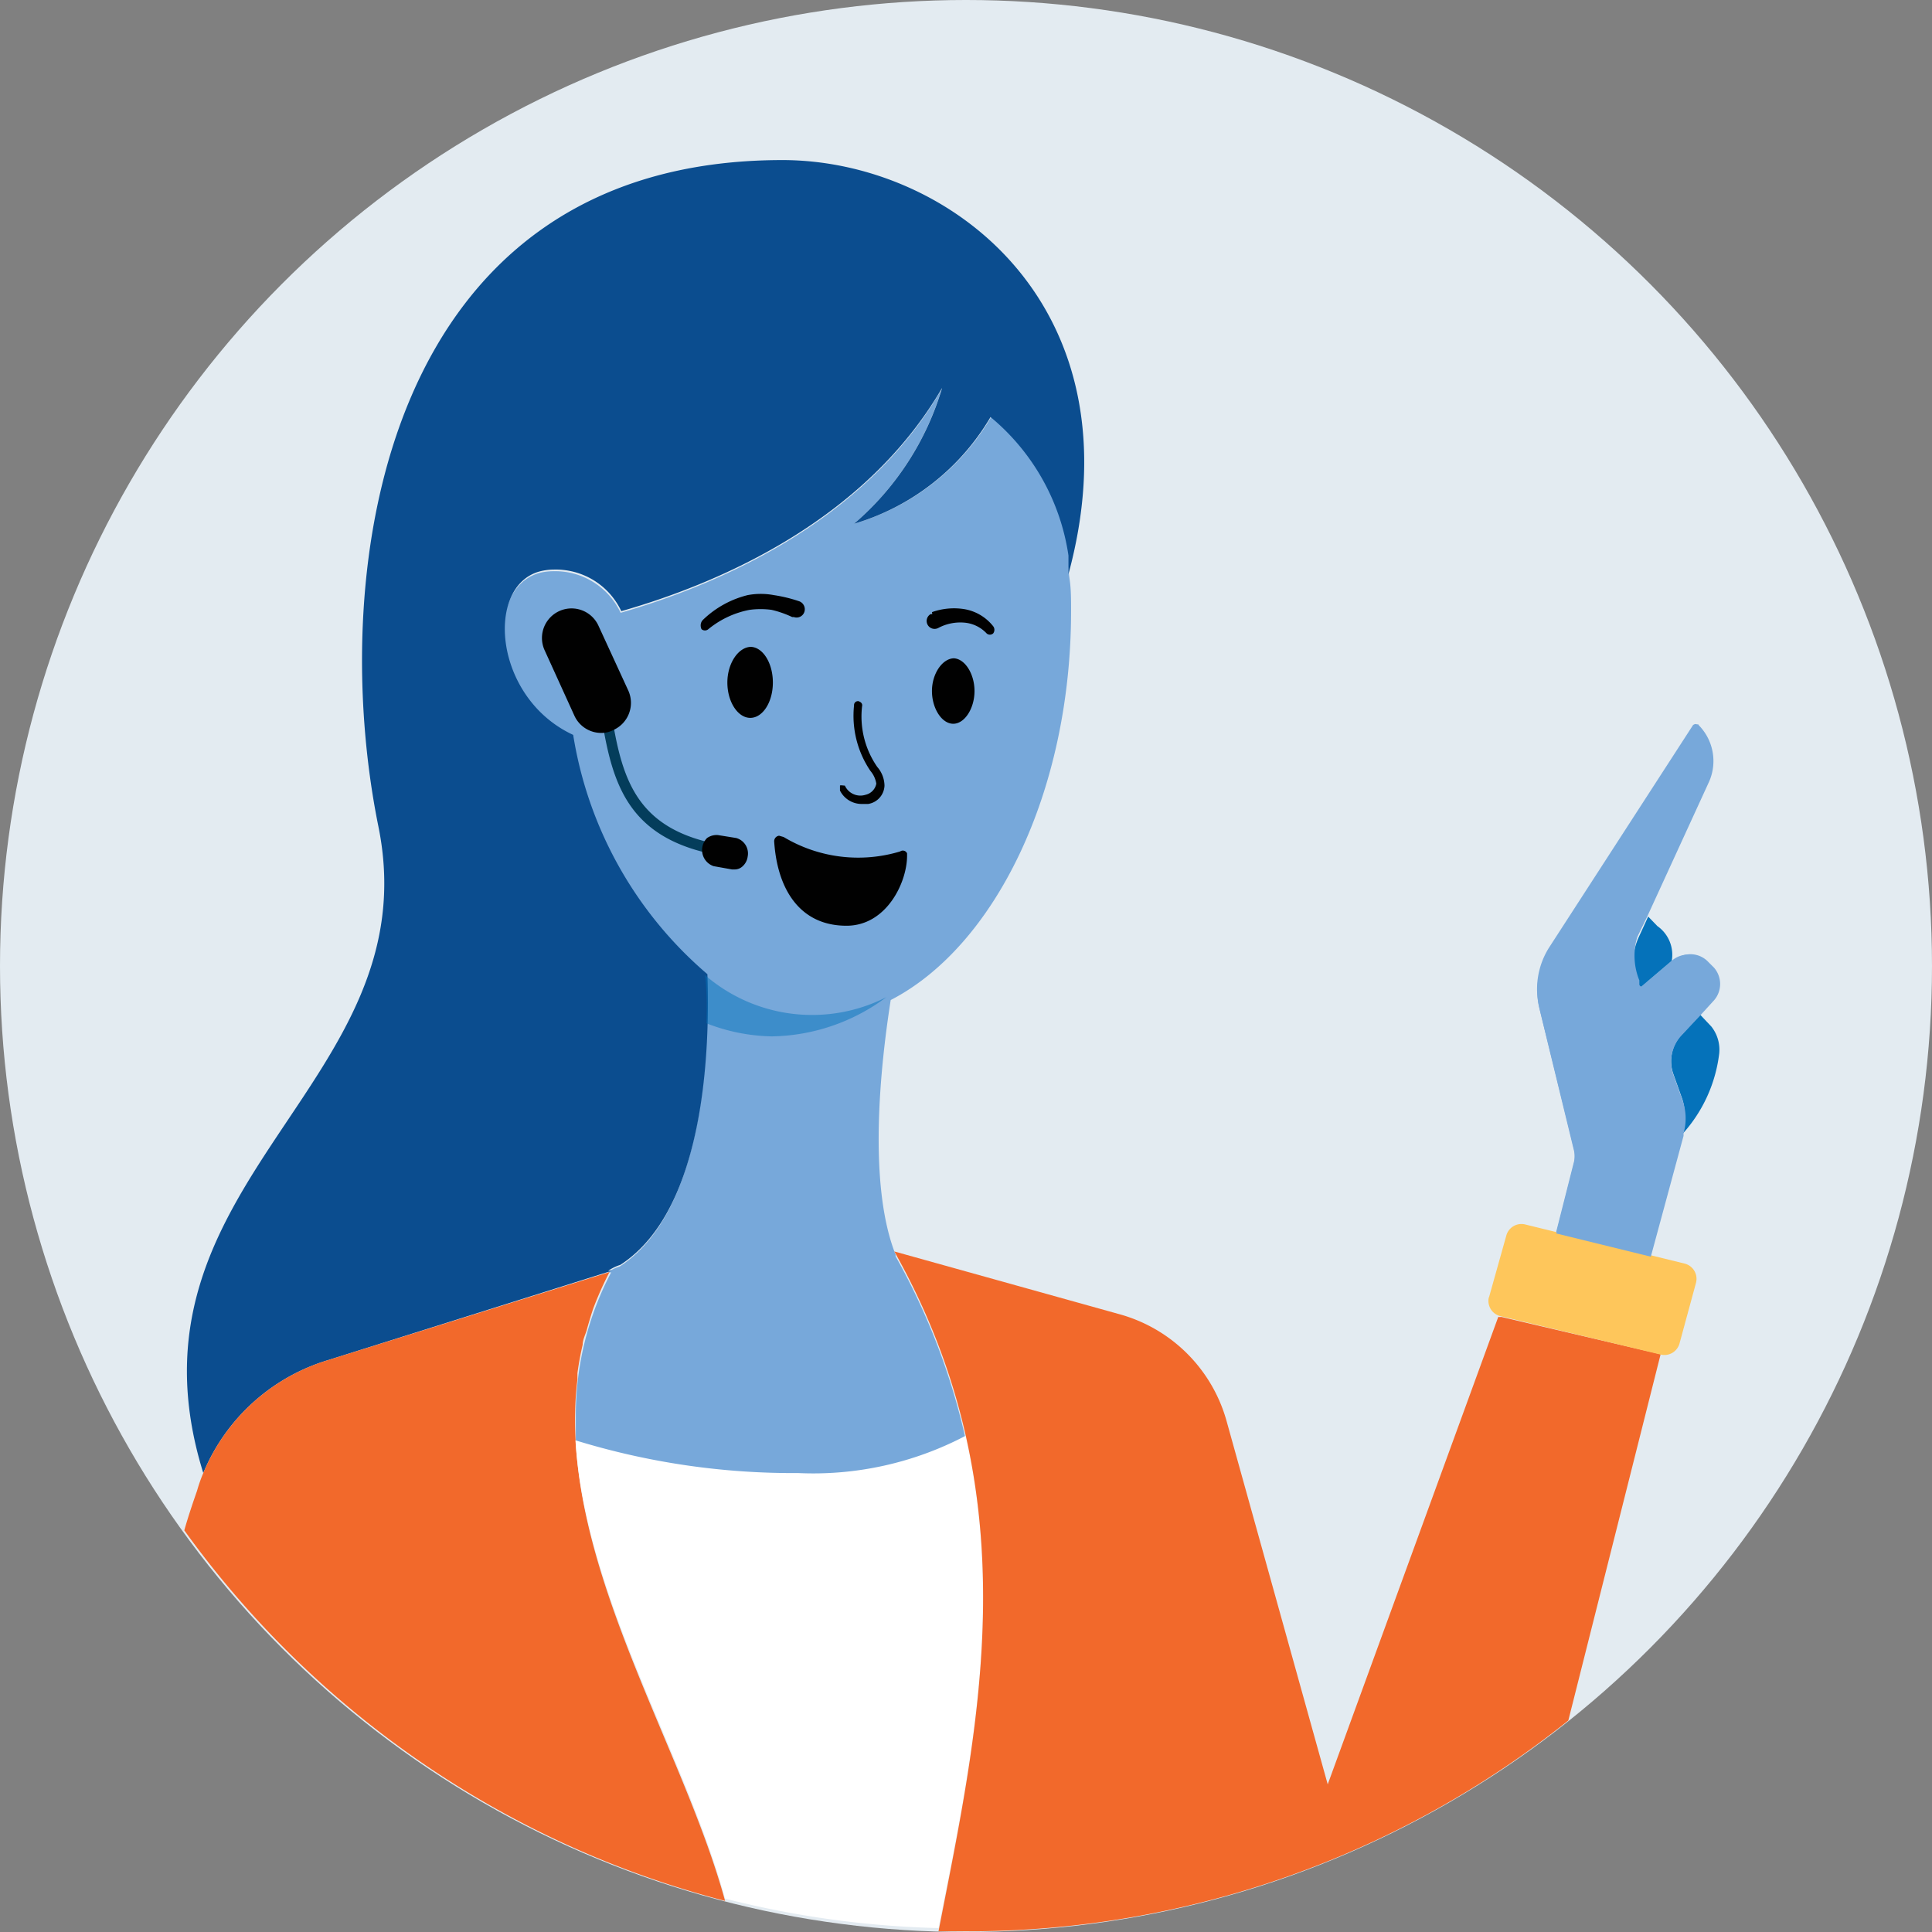<svg id="Layer_1" data-name="Layer 1" xmlns="http://www.w3.org/2000/svg" viewBox="0 0 59.02 59.02">
    <rect x="0" y="0" width="59.02" height="59.02" fill="#808080" stroke="none"/>
    <defs>
        <style>.cls-1{fill:#e3ebf1;}.cls-2{fill:#77a8da;}.cls-3{fill:#010101;}.cls-4{fill:#043d5b;}.cls-5{fill:#0b4d8f;}.cls-6{fill:#f2692b;}.cls-7{fill:#fff;}.cls-8{fill:#fec65b;}.cls-10,.cls-9{fill:#0572ba;}.cls-10{opacity:0.5;}</style>
    </defs>
    <circle id="nora-a" class="cls-1" cx="29.51" cy="29.51" r="29.51"/>
    <path class="cls-2" d="M50.52,39.63l.55-2.17a.91.91,0,0,0,0-.33L50,32.77a2.38,2.38,0,0,1,.3-1.82l4.4-6.8s.09-.07.13,0l0,0a1.56,1.56,0,0,1,.32,1.73L53,30.61A2,2,0,0,0,52.94,32l0,.13s.06.09.11.07,0,0,0,0l1-.85a.75.75,0,0,1,1.06.07l.17.17a.76.76,0,0,1,0,1l-1,1.08a1.18,1.18,0,0,0-.23,1.22l.26.73a1.64,1.64,0,0,1,0,1l-1,3.77Z" transform="translate(-2.98 -2)"/>
    <path class="cls-2" d="M35.7,20.66c0-.35,0-.69-.05-1s0-.48,0-.71a6.77,6.77,0,0,0-2.38-4.23A7.2,7.2,0,0,1,29.07,18a8.72,8.72,0,0,0,2.67-4.1c-2.39,4.12-6.95,6-9.8,6.82a2.21,2.21,0,0,0-2.06-1.27,1.77,1.77,0,0,0-.41.05c-1.72.46-1.46,3.9,1,5a12.12,12.12,0,0,0,4.1,7.31c.08,2.3-.07,7.21-2.66,8.88a1.39,1.39,0,0,0-.37.18l.11,0a9.38,9.38,0,0,0-1.08,4.33c0,.3,0,.61,0,.92a22.57,22.57,0,0,0,6.8,1,10.12,10.12,0,0,0,5.11-1.15,20.48,20.48,0,0,0-2.14-5.59l0-.05c-.85-2.14-.47-5.74-.15-7.78C33.35,30.92,35.7,26.22,35.7,20.66Z" transform="translate(-2.98 -2)"/>
    <path class="cls-3" d="M26.92,27.57a4.43,4.43,0,0,0,3.56.44.14.14,0,0,1,.21.06s0,0,0,.07c0,.82-.63,2.14-1.85,2.14-1.45,0-2.12-1.15-2.21-2.58a.17.17,0,0,1,.15-.17Zm-2.47-6.63a3,3,0,0,1,1.37-.76,2.16,2.16,0,0,1,.8,0,4.43,4.43,0,0,1,.78.19.26.26,0,0,1,.15.33.25.25,0,0,1-.32.15h-.05a3.12,3.12,0,0,0-.63-.22,2.5,2.5,0,0,0-.67,0,2.81,2.81,0,0,0-1.26.59.16.16,0,0,1-.21,0C24.36,21.11,24.39,21,24.45,20.94Zm7-.24a2,2,0,0,1,1-.09,1.43,1.43,0,0,1,.87.52.18.18,0,0,1,0,.22.15.15,0,0,1-.2,0,1.05,1.05,0,0,0-.69-.33,1.43,1.43,0,0,0-.78.16.24.24,0,0,1-.24-.42s0,0,.05,0Zm-2.24,2.73a.12.12,0,0,1,.11.11,2.7,2.7,0,0,0,.46,1.89A.89.89,0,0,1,30,26a.59.59,0,0,1-.5.56l-.19,0a.74.74,0,0,1-.67-.41c0-.07,0-.13,0-.15s.13,0,.15,0a.52.52,0,0,0,.63.28.43.43,0,0,0,.33-.34.79.79,0,0,0-.18-.39,3,3,0,0,1-.5-2A.12.12,0,0,1,29.24,23.43Zm2.89-1.32c.35,0,.65.47.65,1s-.3,1-.65,1-.65-.47-.65-1S31.77,22.11,32.13,22.11Zm-6.2-.35c.38,0,.69.49.69,1.09s-.31,1.08-.69,1.08-.7-.49-.7-1.08S25.54,21.76,25.93,21.76Z" transform="translate(-2.98 -2)"/>
    <path class="cls-4" d="M25,28.14h0C22.2,27.66,21.7,26,21.37,24c0-.09.05-.15.13-.18a.16.16,0,0,1,.18.11c.32,1.93.78,3.43,3.34,3.88a.14.14,0,0,1,.1.18.13.13,0,0,1-.13.13Z" transform="translate(-2.98 -2)"/>
    <path class="cls-3" d="M21.26,21.11a.9.9,0,0,0-1.64.76l.91,2a.9.9,0,0,0,.82.52.78.78,0,0,0,.37-.09.91.91,0,0,0,.46-1.19Z" transform="translate(-2.98 -2)"/>
    <path class="cls-3" d="M25.47,27.6l-.56-.09a.51.51,0,0,0-.33.09.52.52,0,0,0,.2.86l.56.1h.07a.35.35,0,0,0,.26-.1.48.48,0,0,0,.15-.29A.49.49,0,0,0,25.47,27.6Z" transform="translate(-2.98 -2)"/>
    <path class="cls-5" d="M26.88,6.89c-12.18,0-13.94,12.47-12.34,20.36S6.42,38.07,9.19,47A6,6,0,0,1,13,43.55l8.67-2.73-.11,0a1.39,1.39,0,0,1,.37-.18c2.59-1.67,2.74-6.58,2.66-8.88a12.12,12.12,0,0,1-4.1-7.31c-2.44-1.13-2.7-4.57-1-5a1.77,1.77,0,0,1,.41-.05,2.21,2.21,0,0,1,2.06,1.27c2.85-.81,7.41-2.7,9.8-6.82A8.72,8.72,0,0,1,29.07,18a7.2,7.2,0,0,0,4.17-3.26,6.77,6.77,0,0,1,2.38,4.23c0,.23,0,.47,0,.71l0-.14C37.83,11.36,32,6.89,26.88,6.89Z" transform="translate(-2.98 -2)"/>
    <path class="cls-6" d="M9.19,47a4.29,4.29,0,0,0-.19.54c-.15.43-.28.82-.39,1.21A29.47,29.47,0,0,0,25.13,60.07c-1.26-4.61-4.69-9.84-4.58-14.93a9.24,9.24,0,0,1,.07-1l0-.19a8.85,8.85,0,0,1,.16-.87c0-.16.09-.32.13-.47s.12-.42.19-.63a10.09,10.09,0,0,1,.5-1.12L13,43.55A6,6,0,0,0,9.19,47Z" transform="translate(-2.98 -2)"/>
    <path class="cls-7" d="M32.48,45.86A10,10,0,0,1,27.36,47a22.57,22.57,0,0,1-6.8-1c.29,4.79,3.39,9.67,4.57,14a29.2,29.2,0,0,0,6.52.9C32.57,56.29,33.69,51.22,32.48,45.86Z" transform="translate(-2.98 -2)"/>
    <path class="cls-6" d="M48.84,42.23a.26.26,0,0,1-.09,0L43.54,56.51l-3.09-11.1a4.69,4.69,0,0,0-3.3-3.27L30.3,40.23C34.5,47.7,32.88,54.7,31.65,61c.28,0,.57,0,.86,0a29.39,29.39,0,0,0,18.38-6.44l2.82-11.19Z" transform="translate(-2.98 -2)"/>
    <path class="cls-8" d="M48.47,41.62,49,39.73a.48.48,0,0,1,.59-.32l4.85,1.19a.48.48,0,0,1,.35.59v0l-.5,1.84a.48.48,0,0,1-.58.35l-4.88-1.17a.48.48,0,0,1-.37-.57Z" transform="translate(-2.98 -2)"/>
    <path class="cls-9" d="M55.26,33.36,54.92,33l-.58.62a1.18,1.18,0,0,0-.23,1.22l.26.73a1.64,1.64,0,0,1,0,1l0,.08a4.45,4.45,0,0,0,1.13-2.47A1.14,1.14,0,0,0,55.26,33.36Z" transform="translate(-2.98 -2)"/>
    <path class="cls-9" d="M52.94,32l0,.13s.06.09.11.07,0,0,0,0l1-.85,0,0h0a1.07,1.07,0,0,0-.44-1.06L53.33,30l0,0-.28.61A2,2,0,0,0,52.94,32Z" transform="translate(-2.98 -2)"/>
    <path class="cls-2" d="M54.37,35.59l-.26-.73a1.18,1.18,0,0,1,.23-1.22l.58-.62.42-.46a.76.76,0,0,0,0-1l-.17-.17a.75.75,0,0,0-1-.09l0,0-1,.85s0,0,0,0-.09,0-.11-.07l0-.13A2,2,0,0,1,53,30.61L53.3,30l1.89-4.12a1.56,1.56,0,0,0-.32-1.73l0,0c0-.05-.1,0-.13,0L50.31,31a2.38,2.38,0,0,0-.3,1.82l1.06,4.36a.92.92,0,0,1,0,.33l-.55,2.17,2.89.71,1-3.69,0-.08A1.64,1.64,0,0,0,54.37,35.59Z" transform="translate(-2.98 -2)"/>
    <path class="cls-10" d="M24.56,33.26a5.74,5.74,0,0,0,2,.4,6,6,0,0,0,3.5-1.2,5,5,0,0,1-5.54-.67C24.57,32.21,24.58,32.7,24.56,33.26Z" transform="translate(-2.98 -2)"/>
</svg>
